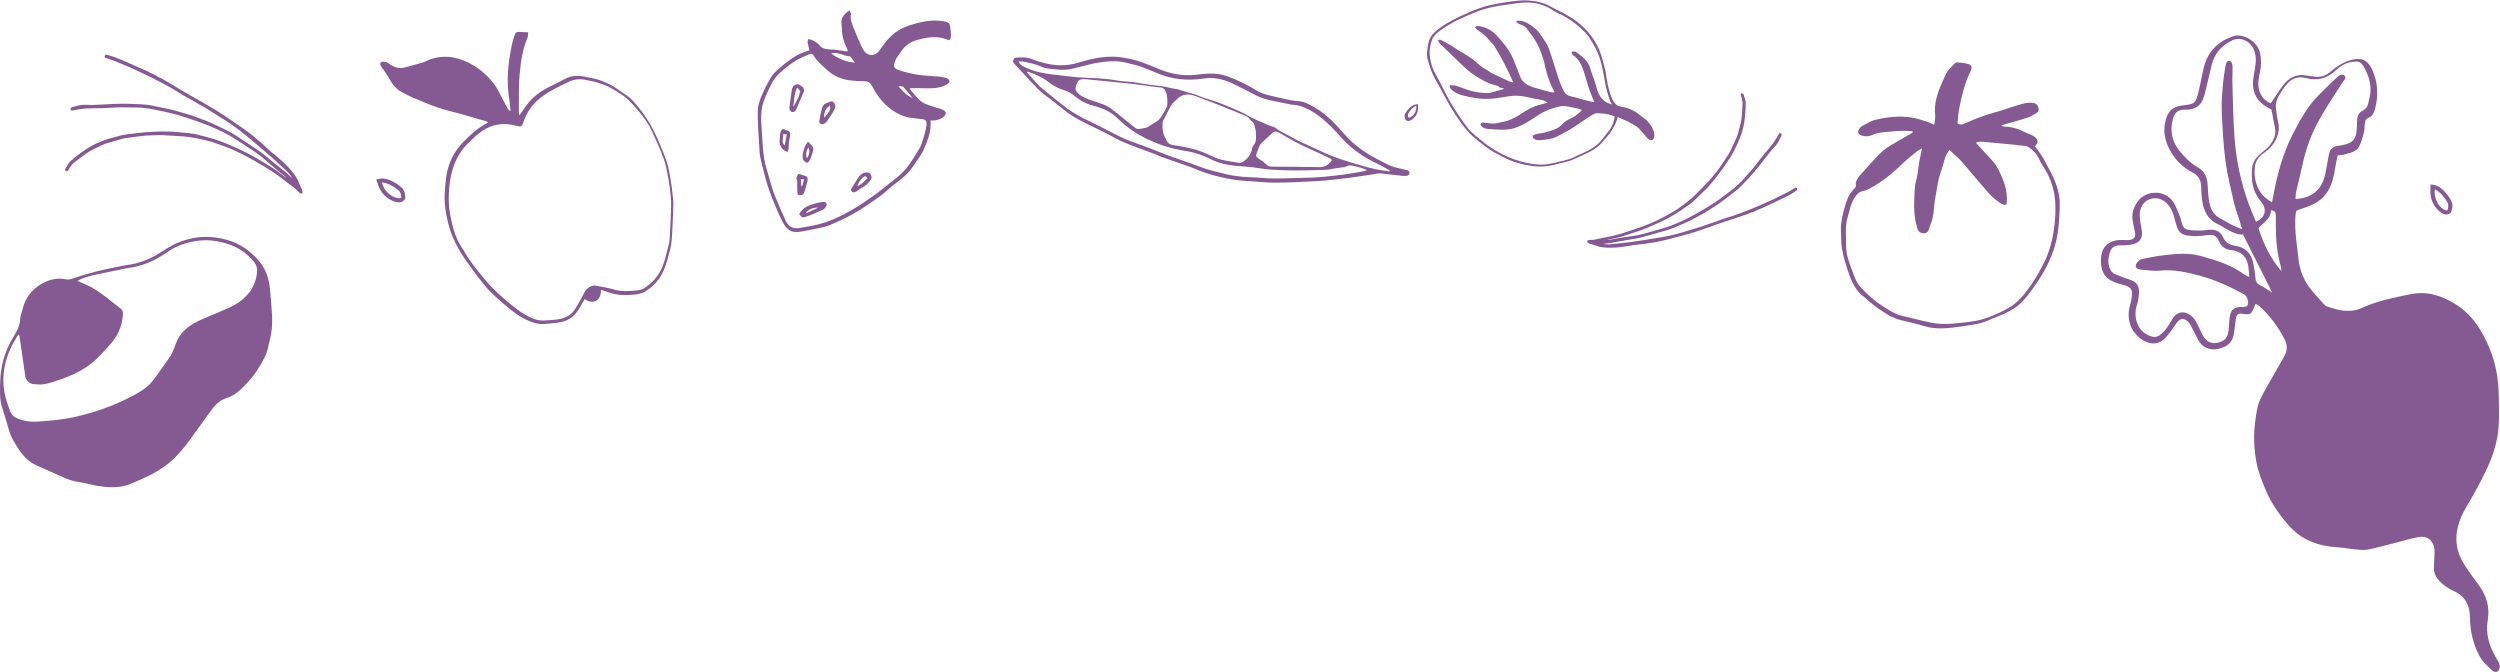 <svg height="400" viewBox="0 0 1488 400" width="1488" xmlns="http://www.w3.org/2000/svg"><g fill="#855991" fill-rule="evenodd" transform="translate(0 -26)"><path d="m1189.357 92.913c-.785-.344-1.619-.583-2.414-.864.837-3.099-.013-4.4-3.083-4.831-.659-.093-1.355-.046-2.024.033-1.441.172-2.872.523-4.316.596-4.329.222-8.395 1.291-12.17 3.453-.415.235-.943.262-1.767.477.359-.622.452-.891.63-1.083 3.241-3.486 6.571-6.897 9.707-10.476 1.388-1.586 2.536-3.44 3.512-5.317.894-1.718.551-2.778-.699-3.93-1.207-1.109-2.479-1.222-4.023-.573-2.704 1.139-4.652 3.195-6.552 5.258-3.488 3.798-6.674 7.883-10.261 11.582-4.431 4.566-8.21 9.612-11.853 14.787-.814 1.159-1.738 2.04-3.508 2.033-1.121-2.364-2.423-4.659-3.34-7.102-2.911-7.767-5.447-15.641-6.106-24.001-.168-2.089-1.424-3.086-3.393-2.539-2.024.563-3.96 1.497-5.872 2.407-.524.252-1.035.954-1.171 1.536-.739 3.215-1.665 6.42-1.019 9.797.274 1.424.346 2.887.528 4.327.821 6.536 2.315 12.807 6.42 18.214 1.055 1.394 1.546 3.225 2.42 5.115-2.288.374-4.122.56-5.892.99-2.631.646-5.315 1.232-7.811 2.251-6.739 2.758-12.503 7.109-17.67 12.145-2.104 2.049-3.465 4.884-5.045 7.436-.432.699-.59 1.675-.584 2.523.017 2.043 1.353 2.924 3.298 2.434 2.278-.573 4.115-1.831 5.388-3.741 1.952-2.94 4.87-4.721 7.59-6.741 2.179-1.619 4.412-3.182 6.703-4.635 1.589-1.01 3.324-1.798 4.995-2.685.145.212.287.42.432.629-1.959 3.573-3.858 7.181-5.895 10.708-1.962 3.397-3.68 6.897-4.524 10.737-1.21 5.513-2.387 11.042-3.337 16.601-.366 2.142-.593 4.473 1.062 6.407.267.308.389.95.27 1.344-1.49 5.009-.382 9.734 1.035 14.591 1.213 4.142 2.486 8.165 4.923 11.751 2.071 3.056 3.825 6.397 6.265 9.118 3.235 3.609 6.871 6.893 10.577 10.026 3.67 3.102 8.475 6.476 13.342 7.211 4.016.606 8.012 1.52 12.048 1.785 5.401.351 10.858.771 16.16-1.083 3.113-1.089 6.294-1.973 9.45-2.934 2.862-.867 5.846-1.444 8.569-2.629 7.257-3.152 14.617-9.905 20.635-14.874 4.507-3.725 6.454-7.686 10.169-12.291 1.985-2.463 3.564-5.314 5.002-8.155 2.189-4.327 2.74-9.115 3.221-13.883 1.098-10.929.976-21.73-2.301-32.391-2.173-7.056-5.638-13.482-9.196-19.803-3.274-5.811-8.306-10.267-14.033-13.787-2.977-1.828-5.938-3.685-8.978-5.397-1.761-.99-3.66-1.742-5.513-2.556zm28.39 26.555c1.987 3.554 3.731 7.281 5.239 11.074 2.17 5.456 3.741 11.094 4.255 17.016.452 5.176.656 10.342.357 15.531-.397 6.901-1.128 13.709-4.701 19.817-4.019 6.874-8.645 13.389-14.89 18.232-6.094 4.72-12.13 9.792-19.48 12.483-5.714 2.095-11.612 3.674-17.395 5.579-4.036 1.329-8.189 1.122-12.297 1.029-5.993-.137-11.874-1.222-17.634-2.958-2.564-.773-4.763-2.158-6.803-3.834-3.364-2.764-6.957-5.309-9.94-8.453-2.439-2.578-4.196-5.849-6.131-8.896-1.921-3.028-3.878-6.092-4.836-9.599-1.351-4.949-3.419-9.782-2.544-15.141.275-1.702.859-2.844 2.298-4.067 1.751-1.485 2.806-3.88 3.973-5.988 3.665-6.618 5.927-13.775 7.878-21.073.908-3.394 2.259-6.665 3.455-9.975.249-.686.708-1.296 1.429-2.581.731 1.992 1.272 3.237 1.649 4.533 1.347 4.603 3.888 8.7 5.16 13.379.954 3.514 2.911 6.781 4.662 10.022 1.524 2.824 3.229 5.579 5.134 8.15 1.675 2.255 3.629 4.33 5.668 6.262 1.508 1.429 4 1.262 5.236.04.728-.719 1.193-1.499.941-2.608-.633-2.754-.934-5.632-1.895-8.26-1.344-3.667-3.409-7.064-4.718-10.741-1.705-4.776-3.99-9.349-4.931-14.422-.587-3.171-1.688-6.238-2.36-9.399-.288-1.352-.059-2.818-.069-4.576 3.36.699 6.317 1.106 9.143 1.948 4.524 1.349 8.93 3.097 13.444 4.48 6.232 1.912 12.254 4.69 18.893 5.019 1.406.07 2.921.34 4.416-1.092-.551-1.096-1.052-2.335-1.76-3.444-2.01-3.154-4.495-5.825-7.524-8.057-3.209-2.365-6.353-4.796-10.12-6.155-1.983-.713-4.059-1.169-6.081-1.772-2.947-.876-5.885-1.779-9.117-2.758 1.108-1.539 2.557-2.252 3.973-2.944 4.95-2.415 9.92-4.789 14.894-7.151 2.619-1.242 5.258-2.448 7.914-3.607.498-.216 1.121-.236 1.675-.193 3.098.253 6.068.819 8.697 2.761 1.629 1.202 3.475 2.132 5.304 3.021 5.213 2.538 9.688 6.115 13.477 10.458 2.341 2.684 4.308 5.775 6.058 8.909z" transform="matrix(.857 .515 -.515 .857 241.282 -577.034)"/><path d="m692.442 121.154c4.649 1.384 9.319 2.696 13.971 4.061 1.961.577 3.936 1.135 5.851 1.839 8.21 3.024 16.71 4.695 25.39 5.496 2.53.232 5.09.172 7.635.21 5.015.075 10.049.415 15.044.119 8.252-.487 16.496-1.223 24.706-2.172 6.59-.763 13.144-1.891 19.68-3.056 5.701-1.016 11.349-2.33 17.032-3.457.807-.159 1.678-.044 2.518.005 3.994.232 7.987.505 11.983.716.757.04 1.528-.123 2.289-.214.908-.108 1.394-.752 1.453-1.55.068-.939-.49-1.6-1.449-1.808-.415-.092-.851-.075-1.266-.161-3.573-.745-7.258-1.032-10.623-2.636-2.223-1.058-4.492-2.021-6.728-3.051-7.009-3.232-13.404-7.288-18.948-12.79-5.853-5.809-11.571-11.893-19.133-15.615-2.953-1.453-5.868-3.137-9.295-3.318-1.685-.088-3.39-.062-5.054-.311-3.694-.553-7.364-1.263-11.049-1.878-3.207-.536-6.428-1.109-9.313-2.65-5.796-3.097-11.73-5.796-18.055-7.692-3.667-1.1-7.324-1.453-11.064-1.153-2.538.203-5.061.652-7.571 1.096-7.932 1.404-15.592.289-23.074-2.438-6.331-2.306-12.685-4.512-19.431-5.271-1.601-.181-3.204-.421-4.81-.461-8.137-.207-15.891 1.951-23.376 4.684-6.885 2.511-13.627 2.625-20.584 1.14-2.148-.458-4.342-.86-6.382-1.638-3.597-1.374-7.178-1.082-10.947-.404-1.182 2.271-1.195 2.286.441 3.891 2.759 2.709 5.516 5.419 8.314 8.088 3.495 3.336 6.823 6.847 10.934 9.506 3.851 2.493 7.597 5.159 11.289 7.885 4.216 3.108 8.874 5.357 13.642 7.416 3.908 1.689 7.868 3.263 11.768 4.971 3.744 1.64 7.342 3.659 11.179 5.026 6.333 2.258 12.806 4.114 19.212 6.166 1.292.414 2.521 1.025 3.82 1.411m-88.17-52.32c1.094-.062 1.936-.257 2.724-.129 3.586.579 7.198.995 10.635 2.348 1.559.614 3.296.997 4.969 1.066 4.235.175 8.5.723 12.697-.348 1.892-.483 3.745-1.122 5.621-1.671 3.588-1.049 7.133-2.314 10.781-3.072 5.485-1.139 11.013-1.944 16.676-.794 3.407.692 6.864 1.113 10.164 2.281 2.562.907 5.175 1.676 7.706 2.658 9.317 3.617 18.898 4.028 28.563 2.062 6.035-1.226 11.696-.284 17.212 1.971 4.947 2.021 9.782 4.314 14.667 6.488 3.216 1.432 6.629 2.133 10.082 2.667 3.616.558 7.233 1.12 10.861 1.616 1.424.197 2.905.058 4.306.344 4.729.967 8.904 3.105 12.888 5.845 5.292 3.637 9.813 8.106 14.331 12.566 6.221 6.144 13.504 10.489 21.551 13.739 2.584 1.044 5.047 2.389 7.567 3.595-.037.202-.073.406-.108.609-3.086-.33-6.199-.492-9.247-1.033-4.087-.723-8.144-1.649-12.172-2.656-4.423-1.106-8.855-2.223-13.175-3.664-4.425-1.476-8.725-3.323-13.062-5.052-3.548-1.417-7.193-2.665-10.571-4.418-3.511-1.822-7.312-3.044-10.615-5.335-1.32-.918-3.155-1.082-4.728-1.66-3.113-1.142-6.238-2.257-9.298-3.527-2.339-.973-4.534-2.301-6.89-3.23-4.183-1.652-8.4-3.241-12.678-4.628-3.612-1.173-7.339-1.993-10.996-3.03-1.777-.505-3.479-1.312-5.275-1.698-2.551-.55-5.089-1.042-7.602-1.829-2.476-.776-5.197-.725-7.757-1.281-2.507-.543-5.009-.67-7.558-.793-4.132-.197-8.246-.769-12.366-1.184-.425-.044-.847-.129-1.273-.137-3.725-.067-7.443-.171-11.157-.627-3.031-.372-6.106-.466-9.163-.517-4.056-.071-8.115.113-12.169.016-3.639-.089-7.275-.399-10.911-.634-2.966-.191-5.946-.301-8.891-.656-4.452-.537-8.823-1.472-12.945-3.336-1.318-.596-2.578-1.224-3.393-2.933m91.215 23.112c.549-1.139 1.046-2.406 1.911-3.268 1.546-1.546 2.799-3.385 4.837-4.478 3.11-1.667 6.153-.968 9.162-.039 5.636 1.741 11.225 3.63 16.817 5.512 3.965 1.333 7.888 2.798 11.857 4.118 1.498.499 2.801 1.064 3.693 2.517.457.742 1.687 1.025 2.083 1.775.705 1.337 1.122 2.849 1.507 4.328.235.901.127 1.887.272 2.82.334 2.172.318 4.186-1.105 6.114-.659.89-.835 2.221-1 3.387-.387 2.702-3.547 6.635-6.124 7.37-.472.135-1.017.094-1.518.035-3.389-.391-6.818-.602-10.151-1.287-2.647-.543-5.246-1.507-7.739-2.583-5.645-2.436-11.585-3.47-17.617-4.181-1.188-.14-2.383-.231-3.572-.355-2.245-.233-3.798-1.381-4.378-3.206-2.333-3.174-2.72-6.487-2.596-9.883.033-.885.54-1.769.909-2.618.888-2.039 1.786-4.075 2.754-6.077m-12.764 12.084c-1.043.27-3.0.93-5.01 1.227-.797.116-1.82-.425-2.557-.932-2.612-1.804-5.137-3.731-7.707-5.592-2.145-1.552-4.303-3.088-6.468-4.612-3.463-2.438-7.596-3.135-11.545-4.246-3.343-.94-6.553-1.946-9.204-4.366-1.124-1.024-1.41-1.99-1.108-3.382.936-4.342 1.881-5.04 6.345-4.818 8.752.432 17.511.75 26.261 1.234 4.975.274 9.937.789 14.906 1.181 1.026.081 2.064.046 3.088.145 1.353.129 2.197.712 2.9 2.08 1.364 2.661 1.288 5.445 1.387 8.238.049 1.438-3.792 8.536-4.981 9.4-1.805 1.317-3.651 2.576-6.308 4.443m65.94 11.73c.616-1.484.862-3.133 1.573-4.562.553-1.109 1.518-2.038 2.394-2.957 1.705-1.788 3.476-3.514 5.22-5.268 1.082-.65 2.036-.641 3.177-.051 6.378 3.287 12.764 6.545 19.524 9.024 3.925 1.44 7.759 3.126 11.632 4.7 1.369.557 1.523 1.096.603 2.226-1.646 2.023-3.491 3.326-6.381 3.401-9.299.24-18.589.788-27.88 1.196-1.637.071-3.054-.114-4.366-1.53-1.233-1.33-3.061-2.12-4.645-3.124-1.222-.775-1.402-1.73-.851-3.054m-78.634-4.157c-4.053-1.5-7.94-3.445-11.905-5.187-3.039-1.335-6.07-2.701-9.137-3.978-4.946-2.062-9.861-4.221-14.303-7.206-5.074-3.405-9.965-7.077-14.919-10.656-1.104-.798-2.209-1.62-3.177-2.568-2.354-2.301-4.625-4.681-6.931-7.029.115-.155.231-.307.345-.462 4.064 1.26 8.074 2.421 11.742 4.925 3.021 2.064 6.271 4.032 10.031 4.894 2.479.569 4.829 1.615 6.886 3.226 3.615 2.83 7.718 4.527 12.255 5.418 5.054.995 9.72 2.886 13.718 6.342 2.957 2.552 6.121 4.92 9.43 7 2.931 1.844 6.11 3.37 9.322 4.696 4.957 2.042 10.057 3.741 15.368 4.676 2.766.487 5.551.906 8.345 1.202 5.155.547 10.026 2.061 14.73 4.132 4.601 2.026 9.458 2.794 14.42 3.057 4.682.249 9.408.091 14.048.667 6.051.753 12.097.52 18.125.373 7.157-.176 14.303-.871 21.445-1.435 1.687-.135 3.342-.64 5.01-.978 1.665-.336 3.327-.68 4.992-1.009.587-.116 1.311-.015 1.745-.326 2.669-1.906 5.434-.788 8.141-.295 1.569.286 3.074.902 4.902 1.459-.73.329-1.166.618-1.644.729-3.556.831-7.102 1.735-10.69 2.415-8.537 1.619-17.128 2.966-25.81 3.507-7.824.486-15.615 1.582-23.495 1.268-4.334-.175-8.686.067-13.02-.124-3.142-.138-6.306-.482-9.392-1.084-5.258-1.022-10.545-1.915-15.669-3.607-5.657-1.87-11.45-3.332-17.144-5.098-4.972-1.542-9.876-3.299-14.833-4.892-4.301-1.382-8.702-2.486-12.933-4.054" transform="matrix(.999 .052 -.052 .999 6.116 -37.574)"/><path d="m874.276 65.017c-.346.968-.85 1.886-1.127 2.871-.705 2.5-1.342 5.02-1.972 7.541-2.085 8.333-1.479 16.515 1.468 24.54.604 1.643 1.294 3.27 2.112 4.816 1.156 2.178 2.421 4.305 3.73 6.397.992 1.582 2.24 3.008 3.178 4.619 2.373 4.081 5.316 7.618 9.259 10.264 1.355.91 2.662 1.918 4.105 2.664 5.213 2.691 10.78 4.536 16.312 6.415 6.858 2.328 14.028 3.181 21.223 3.609 6.079.361 12.161.52 18.191-.91 2.626-.622 4.795-1.918 6.371-3.865 2.142-2.649 4.504-5.273 5.194-8.815.508-2.605 1.204-5.196 1.422-7.826.273-3.246.151-6.524.176-9.786.032-4.328.153-8.66.029-12.984-.107-3.735-.461-7.465-.793-11.188-.145-1.622-.466-3.232-.789-4.831-.344-1.717-.6-3.487-1.217-5.108-2.175-5.709-4.315-11.439-7.674-16.606-2.079-3.198-4.109-6.428-6.706-9.247-2.586-2.809-5.414-5.355-8.485-7.631-1.603-1.186-3.277-2.215-5.074-3.112-3.067-1.534-6.333-2.394-9.61-3.242-2.863-.738-5.655-1.779-8.659-1.939-2.834-.149-5.662-.405-8.494-.614-3.648-.27-7.283-.134-10.749 1.096-3.014 1.069-6.06 2.031-8.901 3.618-1.815 1.016-3.551 2.044-5.066 3.454-.571.532-1.145 1.063-1.877 1.744-.875-1.195-1.609-2.222-2.373-3.228-.397-.522-.9-.97-1.259-1.517-.757-1.151-1.481-2.328-2.159-3.527-.68-1.203-1.513-2.381-1.878-3.684-.682-2.435-1.064-4.95-1.594-7.428-.097-.467-.231-.947-.457-1.362-.732-1.343-1.804-1.605-2.97-.62-.571.484-1.047 1.186-1.336 1.884-1.25 3.049-.906 6.162-.107 9.239.256.985.837 1.878 1.204 2.84 1.697 4.466 3.925 8.541 7.852 11.5.896.675 1.903 1.551 2.236 2.544.485 1.444.667 3.106.514 4.626-.447 4.408-1.764 8.627-3.247 12.789m4.884-15.873c3.009 2.594 4.228 5.935 3.858 9.723-.257 2.642-1.066 5.224-1.558 7.846-.45 2.382-.635 4.828-1.247 7.162-.631 2.405-.456 4.74.183 7.016.553 1.969 1.449 3.854 2.321 5.716.256.548.887.984 1.442 1.303.66.38 1.226.046 1.289-.694.036-.405-.01-.878-.189-1.233-2.019-3.996-1.579-8.125-.694-12.276.757-3.562 1.634-7.103 2.283-10.684.441-2.44.58-4.937.875-7.61.913.759 1.871 1.458 2.719 2.269 2.754 2.634 5.404 5.381 8.225 7.938 1.571 1.426 1.949 3.035 1.827 5.051-.32 5.241-1.457 10.33-2.53 15.441-.709 3.387-1.392 6.784-1.962 10.198-.236 1.422-.282 2.907-.185 4.35.177 2.651.46 5.303.833 7.935.143 1.003.629 1.963 1.007 2.924 1.236 3.143 2.788 6.063 5.73 7.963.254.163.479.4.753.498.252.09.725.146.797.027.164-.267.297-.745.164-.968-.494-.828-1.035-1.648-1.684-2.355-1.196-1.312-1.764-2.788-1.869-4.584-.114-1.987-.66-3.948-.776-5.935-.135-2.292-.16-4.615.051-6.897.231-2.473.738-4.926 1.226-7.368.275-1.364.759-2.682 1.142-4.023 1.459-5.093 2.429-10.263 2.368-15.729.892.098 1.531.621 2.115 1.183 2.559 2.465 5.185 4.866 7.616 7.454 1.995 2.123 3.579 4.565 3.812 7.629.031.415.029.84-.027 1.253-.498 3.729-1.081 7.45-1.503 11.189-.471 4.186-.175 8.35.728 12.467.376 1.708.633 3.45 1.102 5.133 1.07 3.84 3.043 7.153 6.188 9.627.667.526 1.506 1.287 2.702.759-.065-1.28-.572-2.382-1.15-3.418-1.257-2.255-2.019-4.659-2.477-7.195-.28-1.547-.982-3.051-1.051-4.596-.183-4.111-.24-8.236-.133-12.349.105-4.0.473-7.992.732-12.09.835.294 1.377.945 1.886 1.654 2.222 3.084 4.493 6.132 6.651 9.258.816 1.182 1.278 2.613 2.08 3.806 1.205 1.789 1.964 3.758 2.654 5.769 1.545 4.505 4.031 8.513 6.44 12.572.801 1.351 1.363 2.843 2.162 4.198 1.072 1.817 2.25 3.572 3.415 5.329.408.613.929 1.134 1.989.736-.113-.807-.128-1.645-.357-2.421-1.079-3.666-2.21-7.316-3.341-10.966-1.024-3.304-2-6.626-3.131-9.894-1.356-3.913-3.423-7.475-5.664-10.939-1.295-2-2.782-3.806-4.519-5.433-.719-.674-1.619-1.312-1.661-2.511-.006-.181-.418-.34-.633-.519-.397-.334-.788-.676-1.487-1.276.704.023 1.03-.019 1.329.052 2.403.559 4.807 1.118 7.197 1.729.629.161 1.247.446 1.81.776 3.457 2.031 6.602 4.469 9.313 7.443 1.424 1.562 2.74 3.228 4.161 4.795 1.02 1.128 2.336 1.852 3.654 2.592.917-1.222.515-2.34.097-3.406-.835-2.125-2.172-3.948-3.799-5.498-4.989-4.751-10.379-8.916-16.935-11.297-2.157-.782-4.285-1.652-6.459-2.384-3.728-1.256-6.951-3.303-9.857-5.948-2.237-2.035-4.577-3.952-6.903-5.887-.847-.705-1.451-1.541-2.069-2.849 1.505.357 2.727.582 3.909.939 4.422 1.337 8.922 1.245 13.45.853 3.747-.323 7.458-.19 11.079.97 1.379.442 2.765.861 4.149 1.289 2.372.734 4.161 2.421 6.133 3.812 1.184.836 1.194.822 2.485.357.235-2.044-.824-3.548-2.374-4.546-4.207-2.711-8.265-5.756-13.179-7.122-1.495-.415-3.07-.613-4.62-.724-4.394-.321-8.764.027-13.156.361-4.712.359-9.392-.5-13.915-1.925-.946-.298-1.836-.909-2.63-1.533-1.76-1.381-3.461-2.84-5.145-4.315-.658-.578-1.205-1.287-1.92-2.063 3.198-1.354 6.304-1.439 9.414-1.205 1.665.127 3.234.012 4.798-.565 1.787-.657 3.619-.751 5.524-.544 3.505.386 6.852 1.293 10.112 2.621.765.309 1.636.384 2.469.482.784.094 1.102-.407 1.045-1.13-.072-.878-.429-1.598-1.114-2.209-1.545-1.383-3.539-1.791-5.328-2.645-3.875-1.858-8.007-1.518-12.105-1.602-4.117-.085-8.196.28-12.281.763-2.572.302-5.177.355-7.771.423-.622.017-1.327-.24-1.869-.578-2.771-1.727-5.515-3.508-7.643-6.061-.153-.183-.261-.396-.423-.646 1.731-2.53 3.98-4.388 6.726-5.618 2.147-.961 4.334-1.823 6.493-2.755 4.357-1.883 8.924-1.877 13.526-1.548 1.739.123 3.478.425 5.214.396 2.832-.044 5.479.817 8.16 1.474 2.693.661 5.339 1.52 7.979 2.386 2.769.909 5.255 2.394 7.599 4.125 5.997 4.43 10.86 9.862 14.899 16.182 3.9 6.104 6.432 12.743 8.745 19.525.076.231.166.461.204.699 1.194 7.491 1.834 15.03 1.818 22.616-.006 3.151-.214 6.3-.3 9.45-.067 2.488-.122 4.978-.114 7.468.008 3.262-.685 6.392-1.794 9.416-1.297 3.529-3.526 6.421-6.348 8.886-1.8 1.573-4.008 1.904-6.205 2.238-8.017 1.22-15.99.432-23.981-.482-6.562-.753-12.723-2.77-18.81-5.174-1.964-.774-3.964-1.456-5.919-2.255-3.879-1.591-7.63-3.516-10.679-6.407-2.395-2.271-4.479-4.907-5.923-7.975-.433-.924-1.03-1.789-1.651-2.603-4.029-5.301-6.688-11.306-8.488-17.65-.782-2.749-.81-5.748-.938-8.645-.284-6.417 1.31-12.555 3.341-18.536 1.152-3.397 2.448-6.749 3.194-10.253.549-2.586 1.394-5.174 1.079-7.946" transform="matrix(-.875 .485 -.485 -.875 1752.64 -295.263)"/><path d="m121.561 52.012c-.155.407.008.769.116 1.008l.057.133c.036.104.084.2.133.298l.06.128c.181.405.366.805.552 1.209.404.874.82 1.778 1.162 2.689.508 1.361.978 2.738 1.448 4.116.286.839.573 1.68.868 2.515.164.469.345.928.526 1.39.247.631.503 1.283.705 1.931 1.072 3.441 2.13 6.936 3.147 10.391.615 2.093 1.179 4.224 1.724 6.285l.14.53c.573 2.166 1.165 4.405 1.689 6.622.431 1.828.796 3.715 1.148 5.543l.041.212c.149.766.28 1.536.411 2.307.17.998.342 1.997.547 2.986.181.873.396 1.736.613 2.6.182.725.363 1.45.524 2.184.182.835.344 1.677.505 2.521.145.761.289 1.522.452 2.28.145.68.307 1.353.47 2.027.22.913.442 1.827.616 2.75.387 2.039.729 4.09 1.072 6.141l.273 1.634c.172 1.014.35 2.026.527 3.038.442 2.502.897 5.091 1.225 7.652.411 3.219.61 6.477.779 9.537.205 3.721.351 7.557.446 11.73l.036 1.525c.128 5.499.259 11.183.092 16.788l-.009.253c-.012.342-.024.683-.008 1.02.096 2.001-.131 4.14-.677 6.354-.066.273-.152.543-.249.814l.006-.32c.03-1.32.059-2.639.039-3.955-.014-.903-.081-1.812-.148-2.687-.039-.508-.077-1.02-.104-1.53-.118-2.134-.222-4.27-.324-6.405l-.109-2.351c-.044-.981-.087-1.964-.137-2.945l-.045-1.022c-.039-.983-.08-2.001-.209-2.998-.411-3.16-.87-6.312-1.328-9.462l-.19-1.305c-.06-.419-.143-.835-.228-1.248-.113-.562-.22-1.093-.27-1.632-.259-2.77-.784-5.665-1.653-9.112-.588-2.325-1.278-4.639-1.935-6.808l-.371-1.236c-.543-1.824-1.105-3.707-1.805-5.501-.332-.848-.657-1.698-.983-2.55-1.329-3.471-2.704-7.059-4.431-10.412-.454-.88-.876-1.781-1.296-2.681-.541-1.154-1.1-2.347-1.721-3.486-1.504-2.753-3.115-5.496-4.67-8.147l-1.204-2.065c-.77-1.338-1.566-2.722-2.506-3.967-1.545-2.041-3.201-4.031-4.802-5.955l-1.516-1.83c-.829-1.004-1.668-1.97-2.499-2.874-1.209-1.316-2.441-2.607-3.68-3.891-.642-.666-1.296-1.319-1.952-1.973l-2.749-2.75c-1.463-1.46-2.928-2.919-4.357-4.417-.576-.601-1.121-1.272-1.65-1.92-.461-.565-.924-1.13-1.412-1.667-1.649-1.813-3.689-3.079-5.661-4.307l-.497-.307c-.297-.19-1.047-.31-1.421.125-.243.283-.271.558-.255.74.045.452.419.701.659.859.119.08.237.157.353.24 2.909 2.114 5.293 4.199 7.288 6.381.916.998 1.839 1.988 2.761 2.98l1.723 1.855c1.349 1.457 2.778 2.866 4.161 4.227 2.102 2.072 4.277 4.215 6.185 6.553.812.998 1.688 1.958 2.532 2.885.603.662 1.204 1.322 1.787 1.997 2.102 2.441 4.08 5.24 6.043 8.559 3.013 5.092 6.164 10.541 8.684 16.248 2.866 6.499 5.612 12.889 7.673 19.643.689 2.255 1.471 4.881 2.057 7.517.437 1.968.757 4.018 1.066 6l.562 3.518c.445 2.723.903 5.54 1.277 8.322.503 3.744.591 7.529.637 11.086l.011.87c.017 1.397.033 2.839.099 4.258.063 1.329.154 2.654.246 3.98.053.769.105 1.536.154 2.304.02.341-.002.687-.026 1.031-.021.326-.044.65-.069.975-.065-.61-.13-1.221-.191-1.83-.08-.79-.146-1.584-.214-2.375-.143-1.677-.291-3.412-.559-5.098-.405-2.567-.913-5.145-1.405-7.639-.191-.969-.383-1.94-.568-2.91-1.142-5.974-2.88-11.675-4.588-16.947-1.694-5.23-3.519-9.727-5.575-13.748-.307-.6-.612-1.201-.915-1.804-1.399-2.781-2.845-5.658-4.677-8.233-.745-1.046-1.522-2.062-2.3-3.079-.741-.969-1.483-1.935-2.193-2.93-3.784-5.29-8.343-9.742-12.752-14.048-1.914-1.869-3.97-3.635-5.956-5.341l-1.387-1.192c-1.31-1.132-2.665-2.301-4.132-3.266-2.85-1.875-6.081-3.995-9.418-5.736-2.989-1.561-5.831-2.722-8.691-3.546-4.074-1.173-8.301-2.012-12.92-2.568-1.374-.166-2.655.121-3.894.396-.57.128-1.139.255-1.718.336-.427.062-.788.604-.787 1.004.003.39.372.873.794.882.309.009.648-.033 1.067-.134 1.989-.484 3.724-.594 5.305-.335 1.715.279 3.481.613 5.249.993l1.275.267c1.564.324 3.183.66 4.701 1.162 2.045.677 4.081 1.531 6.049 2.356l1.21.506c1.284.534 2.234 1.004 3.079 1.518 2.158 1.316 4.291 2.674 6.423 4.031l1.742 1.108c.469.297.954.604 1.368.959l1.649 1.399c2.137 1.813 4.346 3.686 6.468 5.587 1.28 1.145 2.508 2.42 3.695 3.65l.764.793c1.197 1.234 2.434 2.511 3.557 3.845 1.194 1.415 2.36 2.91 3.487 4.354l.898 1.15c.506.645 1.019 1.283 1.533 1.922 1.287 1.601 2.618 3.257 3.793 4.979 1.441 2.108 2.752 4.39 4.021 6.597l.69 1.197c.951 1.647 1.712 3.121 2.322 4.502.82 1.854 1.593 3.778 2.341 5.638l.731 1.813c1.272 3.133 2.426 6.649 3.634 11.056.634 2.315 1.239 4.868 1.906 8.033.855 4.054 1.503 7.395 2.041 10.512.63 3.658 1.005 6.927 1.145 9.994.056 1.212.113 2.464.273 3.689.323 2.448.604 5.055.225 7.665-.051.348.023.665.089.943.023.095.045.19.06.283l.05.313.88.348.262-.261c.072-.072.155-.14.238-.206.244-.202.547-.451.695-.826.002-.003.003-.006.003-.008.417-1.043.88-2.006 1.352-2.969.469-.959.951-1.944 1.356-2.972.093-.237.184-.476.268-.717 1.01-2.894 1.365-5.872 1.62-8.437.211-2.143.247-4.298.254-5.936.007-1.585-.056-3.186-.118-4.732l-.056-1.488c-.009-.241-.039-.482-.071-.72-.035-.273-.069-.532-.06-.772.185-4.794.139-9.783-.137-14.828-.093-1.723-.235-3.468-.417-5.187-.154-1.436-.348-2.866-.541-4.295l-.372-2.803c-.244-1.857-.487-3.713-.755-5.564l-.276-1.941c-.306-2.182-.624-4.437-1.046-6.633-.639-3.331-1.367-6.69-2.072-9.939l-.597-2.766c-.246-1.139-.503-2.277-.76-3.415-.342-1.518-.684-3.034-.999-4.559-.332-1.613-.633-3.236-.936-4.856-.19-1.025-.381-2.05-.58-3.074-.083-.43-.184-.853-.285-1.278-.092-.39-.185-.781-.264-1.173-.133-.669-.256-1.338-.38-2.006-.167-.906-.335-1.81-.521-2.708-.125-.6-.315-1.171-.5-1.721-.301-.9-.585-1.751-.583-2.681 0-.362-.137-.663-.258-.928-.042-.092-.084-.185-.118-.277l-.047-.136c-.074-.214-.149-.431-.211-.651l-.42-1.531c-.279-1.028-.559-2.054-.864-3.071-.202-.674-.436-1.337-.668-1.998-.163-.464-.326-.925-.478-1.393-.408-1.258-.809-2.518-1.21-3.78-.79-2.482-1.608-5.052-2.47-7.555-.835-2.428-2.001-5.602-3.653-8.673-.155-.292-.568-1.072-1.38-.708-.356.158-.5.405-.577.577" transform="matrix(.669 -.743 .743 .669 -57.612 115.551)"/><path d="m1022.43 63.072c-.141.366.007.692.105.907l.052.119c.033.094.076.18.12.268l.055.115c.164.365.332.724.499 1.087.366.786.742 1.6 1.052 2.419.46 1.224.886 2.464 1.311 3.703.259.755.519 1.512.786 2.263.149.422.312.835.476 1.25.224.568.456 1.154.639 1.737.97 3.096 1.928 6.24 2.849 9.349.557 1.883 1.067 3.801 1.561 5.654l.127.477c.519 1.948 1.055 3.963 1.53 5.958.39 1.645.72 3.342 1.04 4.987l.037.191c.135.689.254 1.382.373 2.076.154.898.31 1.797.495 2.686.164.785.359 1.562.555 2.339.165.652.329 1.304.475 1.965.165.751.311 1.509.457 2.268.131.685.262 1.369.409 2.052.131.612.278 1.218.426 1.824.199.822.4 1.643.558 2.475.351 1.835.66 3.68.97 5.525l.247 1.47c.156.913.317 1.822.478 2.734.4 2.251.812 4.58 1.109 6.884.373 2.896.553 5.828.705 8.58.186 3.348.318 6.799.404 10.553l.033 1.372c.116 4.948.235 10.061.083 15.104l-.008.228c-.011.308-.022.614-.007.918.087 1.801-.119 3.725-.613 5.717-.06.245-.138.488-.225.732l.005-.287c.027-1.188.053-2.374.035-3.558-.012-.812-.074-1.63-.134-2.418-.035-.457-.07-.918-.094-1.376-.106-1.92-.201-3.841-.293-5.763l-.098-2.115c-.04-.883-.079-1.767-.124-2.649l-.041-.919c-.035-.884-.072-1.801-.19-2.697-.373-2.843-.787-5.679-1.202-8.513l-.172-1.174c-.055-.377-.13-.751-.206-1.123-.102-.506-.199-.983-.244-1.468-.235-2.492-.71-5.097-1.497-8.198-.532-2.092-1.157-4.174-1.752-6.125l-.336-1.112c-.491-1.641-1-3.336-1.635-4.949-.3-.763-.595-1.528-.89-2.294-1.204-3.123-2.448-6.351-4.012-9.368-.411-.792-.793-1.603-1.174-2.412-.49-1.039-.996-2.111-1.558-3.136-1.362-2.477-2.821-4.945-4.229-7.33l-1.09-1.858c-.697-1.204-1.418-2.449-2.269-3.569-1.399-1.836-2.898-3.627-4.348-5.357l-1.373-1.646c-.751-.903-1.511-1.772-2.262-2.586-1.094-1.184-2.211-2.346-3.332-3.501-.581-.599-1.174-1.186-1.767-1.775l-2.489-2.475c-1.325-1.314-2.651-2.626-3.945-3.974-.521-.541-1.015-1.144-1.494-1.727-.418-.508-.836-1.017-1.279-1.5-1.493-1.631-3.34-2.77-5.125-3.875l-.45-.277c-.269-.171-.948-.279-1.287.113-.22.255-.246.502-.231.666.041.407.379.631.596.773.108.072.214.141.319.216 2.634 1.902 4.792 3.778 6.599 5.741.83.898 1.665 1.788 2.5 2.681l1.56 1.669c1.221 1.311 2.515 2.579 3.768 3.803 1.904 1.864 3.873 3.793 5.6 5.896.736.898 1.528 1.761 2.292 2.595.546.595 1.09 1.189 1.618 1.797 1.904 2.197 3.694 4.715 5.472 7.7 2.728 4.582 5.581 9.483 7.863 14.618 2.595 5.847 5.082 11.596 6.947 17.673.624 2.028 1.332 4.392 1.863 6.763.396 1.771.685 3.615.965 5.398l.509 3.165c.403 2.45.817 4.984 1.156 7.487.456 3.368.535 6.774.577 9.974l.01.782c.015 1.257.03 2.555.09 3.831.057 1.196.139 2.388.222 3.581.048.692.096 1.382.139 2.073.018.306-.001.618-.023.927-.019.293-.04.584-.063.877-.059-.549-.117-1.098-.173-1.646-.072-.711-.132-1.425-.194-2.137-.13-1.509-.263-3.07-.506-4.587-.367-2.309-.827-4.629-1.272-6.873-.173-.872-.347-1.745-.514-2.618-1.034-5.375-2.608-10.504-4.154-15.247-1.534-4.705-3.186-8.751-5.048-12.369-.278-.54-.554-1.081-.828-1.623-1.266-2.502-2.576-5.09-4.234-7.407-.674-.941-1.378-1.855-2.082-2.77-.671-.872-1.343-1.741-1.985-2.636-3.426-4.759-7.554-8.765-11.546-12.639-1.733-1.681-3.594-3.271-5.393-4.805l-1.255-1.073c-1.186-1.018-2.413-2.071-3.742-2.938-2.58-1.687-5.506-3.595-8.527-5.161-2.706-1.405-5.28-2.449-7.869-3.191-3.688-1.055-7.516-1.81-11.698-2.311-1.244-.149-2.404.108-3.526.357-.516.115-1.032.229-1.556.302-.386.056-.714.544-.712.903.003.351.337.785.719.793.28.008.587-.03.966-.121 1.801-.435 3.372-.534 4.803-.301 1.553.251 3.152.552 4.753.894l1.154.24c1.416.292 2.882.594 4.256 1.045 1.852.609 3.695 1.378 5.477 2.119l1.096.456c1.163.48 2.022.903 2.788 1.365 1.954 1.184 3.885 2.405 5.816 3.627l1.577.997c.424.267.864.544 1.239.862l1.493 1.258c1.935 1.631 3.935 3.317 5.857 5.026 1.159 1.031 2.271 2.178 3.346 3.284l.692.713c1.083 1.111 2.204 2.259 3.22 3.459 1.081 1.273 2.137 2.618 3.158 3.917l.813 1.035c.458.58.922 1.154 1.388 1.729 1.165 1.44 2.37 2.93 3.435 4.48 1.305 1.897 2.492 3.95 3.641 5.935l.625 1.077c.861 1.482 1.55 2.808 2.103 4.05.742 1.668 1.442 3.399 2.119 5.073l.662 1.631c1.152 2.819 2.197 5.982 3.29 9.947.574 2.083 1.122 4.38 1.726 7.227.774 3.647 1.36 6.654 1.848 9.458.57 3.291.91 6.232 1.037 8.991.05 1.09.102 2.217.247 3.319.292 2.202.547 4.548.203 6.896-.046.313.02.598.081.849.02.085.041.171.055.255l.045.282.797.313.237-.235c.066-.065.141-.126.216-.186.221-.182.495-.405.629-.743.001-.003.003-.005.003-.007.378-.938.797-1.805 1.224-2.671.424-.862.861-1.749 1.228-2.674.085-.213.166-.428.243-.645.914-2.603 1.236-5.283 1.467-7.591.191-1.928.224-3.867.23-5.341.006-1.426-.051-2.866-.107-4.258l-.05-1.338c-.008-.217-.035-.434-.064-.648-.031-.245-.063-.479-.055-.694.168-4.313.126-8.801-.124-13.341-.085-1.55-.213-3.12-.378-4.667-.139-1.292-.315-2.579-.49-3.864l-.337-2.522c-.221-1.671-.441-3.341-.684-5.006l-.25-1.746c-.277-1.963-.565-3.992-.947-5.967-.579-2.997-1.238-6.019-1.876-8.942l-.54-2.488c-.222-1.025-.456-2.049-.688-3.073-.31-1.365-.62-2.729-.905-4.102-.3-1.451-.573-2.911-.847-4.369-.172-.922-.345-1.844-.525-2.766-.075-.386-.166-.767-.258-1.15-.083-.351-.168-.702-.239-1.055-.12-.602-.232-1.204-.344-1.805-.151-.815-.303-1.628-.472-2.437-.113-.54-.285-1.054-.453-1.548-.273-.809-.529-1.576-.528-2.412 0-.325-.124-.597-.233-.835-.038-.083-.076-.167-.106-.249l-.042-.122c-.067-.193-.135-.388-.191-.586l-.381-1.378c-.252-.925-.506-1.848-.782-2.763-.183-.606-.394-1.203-.605-1.798-.147-.418-.295-.833-.433-1.253-.37-1.132-.733-2.266-1.096-3.401-.715-2.233-1.456-4.545-2.237-6.797-.756-2.184-1.812-5.04-3.308-7.803-.141-.263-.514-.964-1.25-.637-.322.142-.453.365-.523.519" transform="matrix(.122 .993 -.993 .122 1006.972 -885.24)"/><path d="m157.686 238.354c-2.743 5.419-5.94 10.573-10.112 15.054-3.735 4.016-7.478 7.972-13.026 9.666-3.071.941-5.601 3.073-7.631 5.587-1.994 2.469-3.777 5.108-5.642 7.678-3.095 4.269-6.139 8.571-9.28 12.804-3.866 5.212-8.15 10.037-13.387 13.956-6.297 4.711-13.477 7.743-20.596 10.787-6.309 2.7-13.006 2.397-19.577 1.379-3.784-.585-7.461-1.769-11.245-2.329-3.061-.455-5.957-1.254-8.744-2.483-5.63-2.488-11.248-5.005-16.863-7.524-4.735-2.125-8.111-5.934-10.77-10.046-2.224-3.443-4.5-7.036-5.589-11.196-1.237-4.733-2.884-9.346-4.221-14.05-1.358-4.784-.985-9.707-.868-14.652.209-8.869 2.523-17.048 6.918-24.83 2.224-3.941 5.048-7.751 4.97-13.056.628-2.235 1.322-4.914 2.147-7.556.378-1.22.941-2.399 1.543-3.537 3.954-7.488 14.267-13.877 23.536-11.733 1.256.291 2.387.063 3.699-.392 4.691-1.627 9.457-3.054 14.26-4.283 4.609-1.179 9.297-2.021 13.952-3.005 1.358-.289 2.712-.655 4.085-.813 7.963-.929 15.155-3.966 21.78-8.439 11.856-8.008 24.465-10.373 38.138-6.552 7.675 2.146 13.753 6.499 18.811 12.356 4.051 4.695 6.088 10.352 6.67 16.536.507 5.359 1.004 10.722 1.278 16.098.155 3.029.095 6.122-.313 9.134-.473 3.504-1.37 6.966-2.21 10.419-.417 1.711-.917 3.455-1.712 5.024m-4.689-51.277c.046-1.841-.441-3.456-1.568-4.883-4.544-5.749-10.32-9.545-17.558-11.532-5.034-1.381-10.026-2.025-15.227-1.455-7.045.775-13.601 2.922-19.462 7.092-7.303 5.199-15.349 8.461-24.272 9.416-1.076.115-2.128.505-3.2.725-4.861 1.005-9.748 1.891-14.582 3.02-3.653.854-7.391 1.558-11.039 3.715 2.029.898 3.833 1.709 5.647 2.501 4.434 1.936 8.25 4.804 12.04 7.7 2.776 2.123 5.53 4.272 8.253 6.455 1.186.95 1.174 2.355 1.084 3.729-.465 7.053-3.392 13.068-8.255 18.264-1.632 1.745-3.256 3.497-4.856 5.27-6.465 7.168-14.709 11.491-23.658 14.631-3.185 1.118-6.414 2.214-9.707 2.87-2.187.436-4.542.235-6.787.026-2.306-.218-4.452-2.362-4.78-4.559-1.052-7.041-2.038-14.095-3.056-21.141-.178-1.23-.395-2.453-.592-3.681-.188-.034-.375-.069-.563-.103-1.493 2.638-3.175 5.191-4.444 7.925-3.887 8.375-5.345 17.154-3.823 26.139.677 3.99 2.099 7.872 3.487 11.689.869 2.381 2.983 3.755 5.399 4.631 3.589 1.302 7.315 1.663 11.122 1.398 7.727-.539 15.471-1.18 23.032-2.994 11.165-2.681 21.995-6.359 32.244-11.754 4.651-2.446 9.259-4.926 12.573-8.99 3.507-4.303 6.49-9.018 9.794-13.485 2.046-2.762 3.236-5.917 4.361-9.035 2.36-6.548 7.22-10.567 13.218-13.489 3.582-1.745 7.332-3.14 10.978-4.761 5.995-2.666 12.354-4.713 17.088-9.61 1.373-1.419 2.803-2.877 3.789-4.55 2.031-3.437 3.214-7.171 3.319-11.175"/><path d="m381.383 105.858c-1.434-2.561-3.197-4.982-5.095-7.23-1.605-1.898-3.663-3.407-5.43-5.178-3.186-3.202-6.868-5.313-11.487-5.582-3.332-.195-6.667-.379-9.989-.698-5.907-.565-11.665-.041-17.206 2.154-2.342.93-4.616 2.027-7.252 3.192.292-.772.392-1.22.612-1.599 1.118-1.919 2.231-3.843 3.415-5.723 2.858-4.535 5.514-9.222 8.69-13.528 4.444-6.026 9.11-11.919 15.316-16.356.754-.541 1.204-1.503 1.964-2.488-1.584-1.065-2.845-1.972-4.162-2.789-1.816-1.128-2.223-1.046-3.93.326-3.121 2.51-5.65 5.549-8.257 8.573-5.925 6.869-10.743 14.333-14.048 22.777-.779 1.99-1.798 3.888-2.706 5.827-.581-.631-.787-1.14-.766-1.642.146-3.217.368-6.429.507-9.646.105-2.4.386-4.834.123-7.201-.62-5.618-2.085-10.995-4.799-16.061-4.366-8.145-10.441-14.091-19.674-16.29-1.703-.403-3.523-.334-5.214-.766-3.858-.987-7.694-2.08-11.497-3.266-2.519-.784-4.169-2.676-5.42-4.916-.586-1.05-.929-2.285-1.695-3.168-.662-.762-1.798-1.638-2.665-1.579-1.374.092-1.257 1.589-1.278 2.69-.01.549.148 1.1.175 1.65.092 2.125.31 4.259.212 6.376-.173 3.772.234 7.396 2.174 10.696 1.305 2.226 2.646 4.445 4.166 6.525 3.104 4.253 6.178 8.548 9.574 12.568 3.098 3.665 6.626 6.964 9.921 10.463 3.552 3.774 7.057 7.586 10.566 11.399.271.297.403.721.623 1.124-1.494 0-2.78.014-4.064-.002-4.119-.051-8.064.858-12.07 1.749-6.303 1.398-12 3.876-16.888 8.014-2.235 1.894-4.282 4.103-6.042 6.448-2.765 3.681-5.588 7.404-7.696 11.466-2.112 4.075-3.63 8.509-4.933 12.926-1.038 3.507-1.644 7.203-1.925 10.854-.32 4.13-.3 8.323-.006 12.457.442 6.249 1.027 12.506 1.964 18.696 1.038 6.861 3.478 13.37 5.767 19.91 1.545 4.419 3.616 8.469 6.492 12.16 1.621 2.076 3.429 3.919 5.753 5.139 2.539 1.333 5.165 2.498 7.768 3.708 5.06 2.353 10.057 2.164 14.963-.465 2.011-1.079 4.002-2.197 6.013-3.303 2.441 5.592 8.095 5.997 11.1.244 1.313 1.505 2.377 2.666 3.376 3.878 3.38 4.095 7.782 6.822 12.524 8.968 2.069.936 4.468 1.749 6.675 1.65 4.436-.195 8.789-1.216 12.754-3.448 3.505-1.974 6.453-4.631 9.288-7.416 2.231-2.195 4.637-4.304 6.433-6.826 4.177-5.862 8.086-11.917 11.982-17.973 1.239-1.929 2.137-4.085 3.11-6.175 1.011-2.181 1.995-4.376 2.856-6.618 1.29-3.356 2.724-6.689 3.606-10.158.998-3.921 1.524-7.971 2.124-11.984.464-3.098.861-6.216 1.058-9.341.325-5.162.195-10.328-.555-15.461-.52-3.559-.929-7.134-2.533-10.442-1.494-3.079-2.693-6.315-4.362-9.292m6.415 34.942c-.607 6.039-1.345 12.086-2.485 18.045-.723 3.778-2.165 7.443-3.51 11.077-1.217 3.284-2.657 6.492-4.148 9.665-1.058 2.251-2.239 4.465-3.588 6.555-3.411 5.287-6.922 10.51-10.455 15.718-.721 1.064-1.644 2.017-2.582 2.909-3.896 3.7-7.418 7.816-12.153 10.577-3.962 2.31-8.294 3.376-12.8 3.643-1.512.088-3.194-.373-4.588-1.027-4.212-1.974-8.364-4.02-11.628-7.548-2.516-2.722-5.365-5.151-8.147-7.617-1.88-1.667-5.452-1.486-7.598-.156-3.468 2.146-6.976 4.282-10.661 6.012-3.522 1.654-7.338 1.375-10.905-.07-2.843-1.152-5.584-2.583-8.273-4.061-3.301-1.81-5.33-4.87-7.185-7.976-1.182-1.978-2.136-4.118-2.969-6.27-2.415-6.221-4.578-12.531-6.053-19.047-.549-2.429-.992-4.891-1.33-7.359-.884-6.416-1.927-12.824-1.595-19.646-.438-4.834.126-9.946 1.572-14.822 1.469-4.948 3.173-9.968 5.716-14.427 3.611-6.336 7.986-12.293 13.764-16.967 4.084-3.306 8.73-5.721 13.876-6.959 3.611-.867 7.28-1.779 10.963-2.003 7.705-.467 14.169 2.509 19.418 8.072 1.735 1.841 2.419 1.874 4.303.236 4.91-4.266 10.606-6.721 17.134-7.435 6.373-.697 12.667.064 18.974.65 3.999.373 7.172 2.402 9.92 5.205 1.165 1.187 2.526 2.197 3.611 3.448 1.818 2.095 3.776 4.153 5.154 6.525 2.603 4.473 5.175 9.071 6.241 14.164 1.436 6.867 2.716 13.826 2.008 20.888" transform="matrix(.857 -.515 .515 .857 -16.985 182.753)"/><path d="m78.347 2.02c3.868 1.126 7.622 2.476 11.272 4.137 1.408.639 2.704 1.555 3.993 2.432 1.141.777 2.201 1.678 3.418 2.616 3.771-3.992 3.771-3.992 5.306-4.186.906 2.4 1.226 4.891.49 7.371-.676 2.271-.276 4.097.958 6.142 1.875 3.111 3.293 6.502 4.992 9.947 1.103-.083 1.427-1.376 1.985-2.224 1.934-2.94 4.133-5.574 7.109-7.522 1.294-.844 2.405-1.977 3.713-2.798 2.666-1.674 5.317-.857 8.275.264-.501.802-.753 1.771-1.308 2-3.132 1.285-4.765 4.017-6.568 6.565-2.065 2.921-4.019 5.922-5.972 8.923-.615.944-1.124 1.968-1.582 3.001-1.529 3.443.88 7.263 4.678 7.466 1.824.1 3.652.173 5.474.296 5.312.356 10.321 1.746 14.769 4.736 1.943 1.304 3.754 2.828 5.512 4.385 3.669 3.246 6.973 6.829 9.193 11.257 2.744 5.473 2.43 5.38-2.29 9.155-.744.595-1.599 1.065-2.439 1.53-1.321.728-2.042.514-2.29-.91-1.111-6.353-5.228-10.774-9.715-14.808-3.011-2.709-6.682-4.421-10.926-4.429-1.567-.004-3.134-.159-4.7-.184-.693-.011-1.4.068-2.078.218-3.595.8-4.33 1.592-3.406 5.164.954 3.695 2.254 7.344 3.83 10.821 1.716 3.786 3.964 7.327 5.893 11.02.723 1.384 1.321 2.865 1.741 4.368.174.627-.097 1.536-.471 2.118-.526.823-1.385.449-2.131.136-3.005-1.268-5.2-3.541-7.041-6.089-1.938-2.683-3.567-5.583-5.351-8.374-.604-.946-1.27-1.848-2.14-3.107-.375.878-.657 1.367-.795 1.89-.738 2.792-1.756 5.562-2.046 8.406-.202 1.979.522 4.089.988 6.102.551 2.375 1.402 4.683 1.873 7.067.473 2.398-.848 3.575-3.198 2.794-2.638-.876-4.612-2.709-6.063-5.321-.84.55-1.665 1.119-2.517 1.638-4.502 2.758-9.653 3.611-14.679 4.423-3.813.616-7.815.011-11.732.044-4.998.04-9.558-1.638-14.156-3.316-3.115-1.136-6.381-1.843-9.52-2.906-2.558-.87-5.02-2.013-7.545-2.986-8.746-3.373-16.887-7.898-24.602-13.177-2.205-1.507-4.082-3.522-6.001-5.416-2.415-2.385-4.78-4.827-7.051-7.348-3.41-3.784-3.484-6.992-.836-11.782 1.936-3.5 4.286-6.772 6.493-10.118 3.849-5.835 8.267-11.2 13.083-16.273 2.761-2.908 5.257-6.036 8.58-8.387 4.042-2.853 7.936-5.919 11.948-8.819 2.324-1.683 4.706-3.299 7.153-4.793 1.404-.857 2.935-1.613 4.507-2.066 5.21-1.501 10.603-1.932 15.975-2.341 2.7-.205 5.304.48 7.948 1.249zm-9.032 1.045c-2.594.14-5.177.574-7.757.938-3.457.485-6.829 1.204-10.012 2.804-3.936 1.977-7.389 4.645-10.856 7.28-5.739 4.368-11.791 8.315-16.51 13.981-3.845 4.614-8.124 8.867-11.488 13.881-2.767 4.123-5.584 8.216-8.247 12.408-1.892 2.98-2.155 6.11.28 8.971 1.854 2.178 3.872 4.222 5.847 6.294 6.281 6.59 13.944 11.219 21.994 15.208 4.587 2.275 9.386 4.131 14.13 6.074 2.163.887 4.42 1.543 6.64 2.292 3.964 1.342 7.933 2.673 10.16 3.424 6.04 1.575 10.377 1.57 14.728 1.405.691-.027 1.385-.006 2.076-.03 1.55-.055 3.119.008 4.644-.224 1.798-.271 3.588-.703 5.327-1.24 2.405-.739 4.856-1.445 7.113-2.525 2.538-1.219 2.852-2.546 1.675-4.563-.965-1.655-1.599-3.5-2.541-5.172-1.771-3.143-2.326-6.614-2.473-10.087-.307-7.266 1.875-13.94 5.49-20.184.976-1.687 1.149-3.289 0-5.105-1.718-2.722-3.346-5.532-4.697-8.449-2.017-4.362-2.702-9.016-1.93-13.799.611-3.792 1.056-7.623 2.664-11.191.405-.9.927-2.063-.269-2.847-2.398-1.572-4.738-3.28-7.289-4.556-2.944-1.473-6.053-2.595-9.238-3.56-3.126-.948-6.235-1.602-9.46-1.426zm-19.244 73.84c1.909.166 3.701.869 4.85 2.913.499.886.457 1.48.077 2.195-.762 1.437-2.032 2.031-3.561 1.743-.911-.172-1.821-.353-3.271-.634-1.702-.748-3.89-1.688-6.06-2.673l-.236-.106c-.871-.394-1.775-.858-1.543-2.154.266-1.471 1.408-1.22 2.436-1.22 2.438 0 4.891-.272 7.308-.065zm-5.243 2.26c2.174 1.648 4.713 1.794 7.246 2.527.112-.77.195-1.346.29-2.011-2.548-1.129-4.997-1.289-7.536-.515zm63.066-11.898c-.916 3.621-2.102 7.145-1.137 10.918.666-2.252 1.245-4.535 2.021-6.749.617-1.761.558-2.571-.884-4.169zm-84.809-3.017c.976.888 1.883 1.87 2.72 2.897 1.082 1.326.633 2.66-1.056 2.908-.902.132-2.045.052-2.785-.414-3.112-1.966-6.222-3.966-9.115-6.243-1.87-1.47-1.702-1.693-.822-4.26 4.725-.317 7.955 2.28 11.057 5.111zm-8.212-2.133c.257.334.409.688.675.857 1.969 1.254 3.958 2.471 5.94 3.7-1.701-2.765-4.35-4.505-6.616-4.557zm17.047-16.281c.463 1.772.875 3.352 1.323 5.075-.597 1.17-1.798 1.611-2.985 2.01-1.749.59-3.513 1.143-5.294 1.608-.702.184-1.582.348-2.172.047-.662-.34-1.277-1.139-1.537-1.887-.114-.34.59-1.193 1.083-1.555 1.519-1.104 3.115-2.08 4.681-3.11.356-.234.838-.389 1.041-.732 1.027-1.74 2.518-1.635 3.859-1.455zm-1.887 2.852c-1.462.969-2.752 1.711-3.671 3.08 1.444-.438 2.887-.873 4.511-1.367-.327-.664-.506-1.033-.84-1.713zm20.986-8.54c-.362 1.372-.59 2.641-1.053 3.835-.221.568-.786 1.238-1.364 1.433-1.901.642-3.853 1.196-5.835 1.555-.85.154-2.502-.091-2.601-.441-.263-.933-.176-2.159.302-3.018 1.113-2.001 7.291-4.033 10.552-3.363zm-8.63 4.816c2.94-.059 3.964-.511 5.951-2.741-2.679-.057-5.189 1.167-5.951 2.741zm32.72-8.843c.697.458 1.503.937 2.263 1.497.826.604 1.855 1.106 1.528 2.588-.274 1.252-1.481 2.397-2.739 2.57-.83.115-1.665.238-2.498.247-1.928.019-3.855-.025-5.783-.06-.5-.01-1.041.045-1.486-.15-.994-.432-2.292-.736-2.422-2.152-.135-1.449 1.182-1.702 2.064-2.08 2.103-.903 4.236-1.735 6.399-2.434.77-.249 1.658-.031 2.673-.025zm-6.979 4.362c6.127.617 6.127.617 7.988-1.114-2.996-1.379-5.564-.748-7.988 1.114zm34.371-17.463c-.358 5.473.649 10.304 3.098 14.961.532-1.426 1.063-2.847 1.635-4.377-1.993-3.139-1.436-7.479-4.733-10.584zm-53.558.239c.229.291.31.351.328.425 1.097 4.914 1.309 4.763-3.804 6.674-1.538.574-2.854 1.651-4.333 2.391-.568.285-1.301.278-1.96.405-.093-.611-.277-1.223-.264-1.832.064-2.934 1.625-4.948 4.396-6.254 1.792-.845 3.333-2.32 5.638-1.809zm-2.257 1.994c-1.92 1.678-4.855 1.558-5.109 4.458 2.11-.876 4.083-1.696 6.239-2.592-.413-.682-.671-1.107-1.13-1.865zm27.303-10.426c1.932.501 2.73 1.651 2.58 3.187-.054.565.043 1.16-.097 1.701-.251.974-.7 1.862-1.906 2.077l-5.564.998c-1.855.332-3.711.659-5.57.972-1.179.2-2.411-.025-2.756-1.247-.301-1.069.163-2.172 1.284-2.718 3.286-1.602 6.588-3.173 9.932-4.66.732-.324 1.661-.251 2.097-.31zm.507 2.327c-4.207.534-7.459 2.64-10.886 4.366 3.514-.116 6.977-.431 10.199-1.673.212-.828.399-1.561.687-2.694z" transform="matrix(.545 -.839 .839 .545 419.48 131.239)"/><path d="m1496.754 252.247c-3.45-.449-4.973-1.716-5.148-5.192-.109-2.178.016-4.401.322-6.564 1.234-8.69-3.444-16.614-11.618-19.473-4.64-1.623-8.852-.639-11.732 3.348-2.072 2.868-3.697 6.102-5.235 9.31-1.913 3.987-4.147 4.704-7.622 1.864-1.127-.921-1.865-2.326-2.74-3.54-1.44-1.996-2.862-4.007-4.269-6.028-2.821-4.048-7.973-5.124-12.103-3.558-6.256 2.373-8.503 5.554-8.33 11.747.07 2.48.161 4.961.118 7.439-.049 2.925-.879 3.675-3.695 3.62-4.438-.086-5.059.398-6.134 4.8-.153.624-.293 1.251-.491 2.099-.908-.301-1.62-.383-2.152-.738-7.16-4.78-13.12-10.804-18.039-17.848-2.014-2.886-2.523-6.117-1.285-9.444 1.483-3.993 3.147-7.919 4.696-11.888 1.997-5.116 4.155-10.18 5.876-15.39 1.51-4.568 1.323-9.351 1.304-14.168-.031-8.226-1.554-16.097-4.091-23.814-1.847-5.624-4.816-10.697-7.874-15.785-4.389-7.301-10.121-13.381-16.414-18.818-8.649-7.477-19.16-9.716-30.448-8.805-3.545.286-7.133.062-10.69.251-2.573.138-5.286.122-7.659.962-5.818 2.062-11.474 4.576-17.196 6.91-3.815 1.555-7.546 3.379-11.464 4.601-4.76 1.483-8.125-.19-10.028-4.714-.671-1.599-.728-3.478-.937-5.245-.27-2.316-.312-4.66-.636-6.966-.417-2.985-1.933-5.342-4.333-7.225-2.843-2.233-5.982-3.791-9.437-4.786-6.883-1.982-10.533-7.046-11.526-13.684-1.273-8.505-4.205-16.253-9.308-23.009-2.148-2.847-5.468-4.862-8.443-6.994-1.071-.768-2.911-.801-3.644.684-.464.942-.454 2.452-.025 3.43.644 1.475 1.791 2.75 2.814 4.04 4.935 6.228 8.037 13.161 7.814 21.243-.206 7.448 2.451 13.698 7.42 19.061 3.547 3.826 7.335 7.44 10.7 11.418 2.09 2.47 4.048 5.258 5.263 8.231 3.724 9.119 2.09 17.984-1.618 26.832-3.343 7.981-6.53 16.082-8.979 24.368-2.33 7.885-3.751 15.981-3.208 24.422.437 6.772 1.624 13.356 2.713 20.003 1.508 9.205 4.337 17.887 9.072 25.922 5.829 9.891 12.97 18.524 23.732 23.305 8.891 3.952 18.023 5.604 27.613 2.136 9.322-3.369 18.687-6.531 27.12-11.966 6.621-4.269 13.923-3.525 21.196-2.04.394.08.815.251 1.114.507 3.745 3.228 7.76 6.205 11.125 9.79 3.964 4.226 6.681 9.242 8.14 15.056 2.103 8.391 4.898 16.605 5.408 25.339.188 3.228.239 3.115-2.569 4.508-3.937 1.957-7.876 3.917-10.913 7.291-4.973 5.523-5.839 12.246-5.924 19.261-.033 2.724-.281 5.449-.431 8.165-1.296.284-2.315.311-3.14.721-3.254 1.619-7.366 2.328-8.783 6.22-1.007 2.777-1.339 5.835-1.686 8.803-.204 1.751.153 3.566.25 5.353.078 1.448-.21 2.633-1.647 3.471-2.074 1.211-2.868 3.381-3.157 5.583-1.108 8.486.452 16.521 5.197 23.651 3.477 5.225 7.869 6.006 13.688 3.179 4.028-1.957 7.38-4.794 10.294-8.146 2.391-2.748 5.303-4.316 8.965-4.378 1.651-.027 3.307-.049 4.956.027 6.027.268 10.203-2.707 13.013-7.716 2.063-3.68 3.768-7.561 5.777-11.647 4.085.991 6.77 3.599 8.255 7.606 1.18 3.198.962 6.51.706 9.801-.307 3.908.198 7.666 1.527 11.354 2.332 6.475 11.62 10.59 17.394 7.602 8.259-4.273 13.428-10.853 14.493-20.24.572-5.037.652-10.126 1.174-15.17.766-7.415 1.133-7.666 8.369-9.516 4.292-1.098 7.383-3.486 8.332-8.144 1.684-8.253-1.079-15.262-6.307-21.321-3.611-4.188-8.171-7.326-13.49-9.207-3.522-1.244-5.711-3.663-6.25-7.487-.266-1.906-.714-3.789-1.131-5.67-1.587-7.213-4.651-13.221-12.45-15.45-1.576-.453-3.048-1.253-4.593-1.827-3.458-1.277-6.873-2.806-10.539-1.976-7.413-10.724-14.654-21.2-22.015-31.845 2.767 1.222 5.33 2.538 8.024 3.486 1.958.692 2.713 1.852 3.124 3.826.611 2.94 1.529 5.839 2.556 8.671 1.989 5.488 5.911 8.509 11.843 8.56 3.345.029 6.054.927 7.987 3.978 2.437 3.849 6.041 4.201 10.18 2.983 2.478-.731 5.098-1.123 7.68-1.316 5.794-.437 6.326-.014 8.579 5.435.105.255.144.546.283.775 1.779 2.913 3.256 6.082 5.426 8.671 5.53 6.597 16.894 5.32 20.994-2.2 1.956-3.589 2.901-7.419 1.715-11.486-.652-2.233-1.477-4.421-2.286-6.605-1.242-3.352-.505-4.877 2.975-5.711 1.195-.286 2.466-.235 3.681-.453 1.477-.266 3.031-.433 4.384-1.026 4.808-2.103 7.1-5.771 6.681-11.23-.413-5.441-2.119-10.45-7.754-12.604-2.645-1.01-5.596-1.292-8.443-1.661m-83.423 53.261c-.519-3.634-.989-7.279-1.627-10.891-1.138-6.45-2.919-12.711-5.598-18.698-.314-.701-.36-1.526-.531-2.295 7.377 6.597 12.808 14.434 17 23.494-2.491 3.535-6.403 6.356-5.933 11.502-2.696.089-3.069-1.422-3.311-3.112m6.5 55.821c.979 2.408 1.56 4.975 2.295 7.479.818 2.771.373 5.508-.628 8.098-.891 2.305-2.023 4.542-3.268 6.684-2.529 4.338-6.374 6.477-11.462 5.859-6.652-.81-11.894 1.346-16.204 6.457-2.454 2.913-5.183 5.647-9.175 6.803-3.855 1.111-5.244 1.177-7.619-1.944-3.376-4.432-5.844-9.362-5.975-15.088-.047-2.047.259-4.105.422-6.158.149-1.888.94-3.461 2.533-4.537 2.217-1.497 2.854-3.589 2.591-6.112-.228-2.189-.441-4.383-.545-6.582-.214-4.593 1.518-7.201 5.873-8.894 1.295-.503 2.617-.965 3.963-1.299 2.821-.695 4.224-2.556 4.479-5.286.202-2.183.192-4.383.3-6.574.116-2.336.161-4.682.402-7.005.887-8.591 6.27-14.291 15.309-15.952.11 1.357.402 2.694.296 3.999-.469 5.746-1.165 11.477-1.567 17.228-.661 9.403-2.678 18.548-6.052 27.287-3.211 8.323-7.188 16.36-10.887 24.495-.549 1.21-1.911 2.255-.575 3.647.975 1.016 2.774.579 4.275-1.28 3.294-4.078 6.501-8.23 9.634-12.433 5.681-7.622 8.904-16.352 11.98-25.244 4.333-12.53 5.826-25.413 6.317-38.506.031-.821.094-1.641.18-3.066 6.171 2.247 9.754 6.391 11.747 11.908.783 2.16 1.155 4.533 1.297 6.834.231 3.76-1.138 6.989-4.033 9.555-3.182 2.82-5.416 6.189-6.462 10.384-.796 3.2-.683 6.17.561 9.242m19.303-51.304c-1.386-3.63-3.325-7.044-4.999-10.564-.528-1.108-1.004-2.242-1.976-4.431 2.645.675 4.377.996 6.024 1.567 2.481.858 4.866 1.99 7.353 2.831 4.321 1.461 6.856 4.652 8.185 8.802 1.054 3.301 1.807 6.725 2.424 10.143.811 4.479 3.03 7.784 7.224 9.485 4.708 1.91 8.684 4.908 12.311 8.353 5.264 5.002 7.374 11.269 6.339 18.519-.552 3.839-2.51 5.636-6.26 6.044-6.152.665-9.483 3.752-10.264 10.015-.76 6.065-1.175 12.174-1.775 18.259-.704 7.123-4.145 12.56-10.04 16.47-4.338 2.878-10.03 1.488-13.049-2.803-2.598-3.693-2.836-7.747-2.76-11.969.043-2.504.23-5.018.066-7.51-.458-6.965-4.075-11.653-10.475-14.194-.514-.203-1.045-.364-1.557-.575-.38-.154-.739-.352-1.179-.569-1.214-3.52-2.444-7.064-3.654-10.615-1.331-3.916-.025-7.4 1.84-10.749.538-.961 1.261-1.847 2.027-2.64 3.307-3.425 6.651-6.802 6.359-12.153-.368-6.717-1.966-12.938-6.93-17.824-.592-.585-1.189-1.16-1.773-1.748-3.724-3.762-2.898-8.696 2.001-11.591 1.925 3.303 3.964 6.552 5.759 9.93 6.365 11.969 10.97 24.652 13.84 37.887 2.3 10.597 3.933 21.342 5.774 32.036.567 3.28.733 6.63 1.323 9.902.195 1.071 1.013 2.689 1.789 2.851 1.785.37 2.255-1.445 2.309-2.778.156-3.896.259-7.812.035-11.7-.304-5.278-.544-10.613-1.501-15.793-1.797-9.704-3.679-19.429-6.302-28.926-2.253-8.152-5.47-16.045-8.489-23.961m68.099-48.423c1.351 2.573 1.378 5.329 1.091 8.069-.407 3.905-2.233 5.372-6.087 5.84-2.404.292-4.869.774-7.1 1.694-4.106 1.696-5.223 4.706-3.881 9.02.894 2.872 2.018 5.729 2.44 8.68.711 4.924-1.545 8.956-5.351 10.566-4.243 1.793-8.606.268-11.931-3.565-2.229-2.569-3.305-5.587-4.583-8.588-2.365-5.552-4.066-6.805-9.973-6.484-3.076.167-6.176.846-9.152 1.698-3.995 1.145-5.619.949-8.042-2.651-1.87-2.781-4.101-4.218-7.461-4.061-1.608.076-3.303-.088-4.844-.539-3.895-1.14-5.924-4.156-7.021-7.894-.502-1.709-.817-3.471-1.382-5.941 1.339.424 2.139.541 2.804.906 8.564 4.699 18.035 6.231 27.453 7.48 8.047 1.07 15.966-1.025 23.737-3.118 3.532-.951 6.977-2.233 10.445-3.411.632-.216 1.391-.511 1.747-1.017.738-1.05 1.804-2.312 1.716-3.403-.144-1.776-1.868-2.161-3.476-2.048-3.66.255-7.44.064-10.958.937-8.138 2.017-16.191 1.363-24.323.329-9.504-1.212-18.593-3.962-27.541-7.285-2.073-.77-3.805-4.658-2.79-6.457.307-.546 1.28-.92 1.987-.99 5.999-.613 7.855-2.808 7.371-8.816-.156-1.92-.265-3.843-.352-5.766-.223-4.844 1.139-7.046 5.307-8.65 3.557-1.367 6.796-.457 9.352 2.927 1.979 2.62 3.572 5.541 5.607 8.11 1.057 1.336 2.552 2.53 4.099 3.211 4.321 1.902 7.984.243 9.848-4.376 1.447-3.584 2.836-7.106 5.653-9.936 1.297-1.299 2.556-1.982 4.287-1.834 4.896.416 8.457 3.012 10.589 7.344 1.53 3.108 2.025 6.482 1.393 10.055-.425 2.404-.48 4.948-.238 7.382.455 4.551 2.581 6.381 7.085 7.098 2.93.467 5.816 1.254 8.704 1.962 1.873.461 2.905 1.871 3.772 3.522" transform="matrix(-.99 -.139 .139 -.99 2711.296 653.592)"/><path d="m239.026 139.676c-.9-1.774-2.009-3.418-3.298-4.884-1.661-1.89-3.566-3.745-6.325-4.573-.413-.122-.823-.169-1.257-.22-.194-.023-.398-.047-.613-.08l-.874-.131-.044 2.117c-.02.779-.036 1.494-.032 2.206.041 4.61 1.799 8.508 5.222 11.585.624.559 1.394 1.062 2.347 1.533.139.068.282.136.428.202.986.448 2.24.209 3.016-.13.729-.321 1.23-.797 1.409-1.343.61-1.86 1.165-4.031.021-6.283m-4.571 4.912c-2.411-1.51-4.041-3.858-4.979-7.177-.383-1.353-.472-2.833-.274-4.711.225.059.422.122.571.214 2.775 1.661 5.073 4.187 7.02 7.721.422.766.527 1.726.321 2.936-.071.417-.164.83-.258 1.24l-.05.225c-.684.312-1.361.176-2.351-.448" transform="matrix(.934 -.358 .358 .934 -34.232 92.763)"/><path d="m1459.026 145.676c-.9-1.774-2.009-3.418-3.298-4.884-1.661-1.89-3.566-3.745-6.325-4.573-.413-.122-.823-.169-1.257-.22-.194-.023-.398-.047-.613-.08l-.874-.131-.044 2.117c-.02.779-.036 1.494-.032 2.206.041 4.61 1.799 8.508 5.222 11.585.624.559 1.394 1.062 2.347 1.533.139.068.282.136.428.202.986.448 2.24.209 3.016-.13.729-.321 1.23-.797 1.409-1.343.61-1.86 1.165-4.031.021-6.283m-4.571 4.912c-2.411-1.51-4.041-3.858-4.979-7.177-.383-1.353-.472-2.833-.274-4.711.225.059.422.122.571.214 2.775 1.661 5.073 4.187 7.02 7.721.422.766.527 1.726.321 2.936-.071.417-.164.83-.258 1.24l-.05.225c-.684.312-1.361.176-2.351-.448"/><path d="m843.595 93.527c-.549-.992-1.226-1.911-2.013-2.73-1.014-1.056-2.176-2.094-3.861-2.556-.252-.068-.502-.094-.767-.123-.119-.013-.243-.026-.374-.045l-.534-.073-.027 1.184c-.012.436-.022.835-.019 1.233.025 2.577 1.098 4.756 3.187 6.476.381.313.851.594 1.432.857.085.038.172.076.261.113.602.25 1.367.117 1.841-.072.445-.179.751-.446.86-.751.373-1.04.711-2.254.013-3.512m-3.295 2.131c-1.485-.846-2.489-2.161-3.068-4.02-.236-.758-.291-1.587-.169-2.639.138.033.26.068.352.12 1.709.93 3.125 2.345 4.325 4.325.26.429.325.967.198 1.644-.044.234-.101.465-.159.695l-.031.126c-.422.175-.838.099-1.448-.251" transform="matrix(-1 0 0 1 1680 0)"/></g></svg>